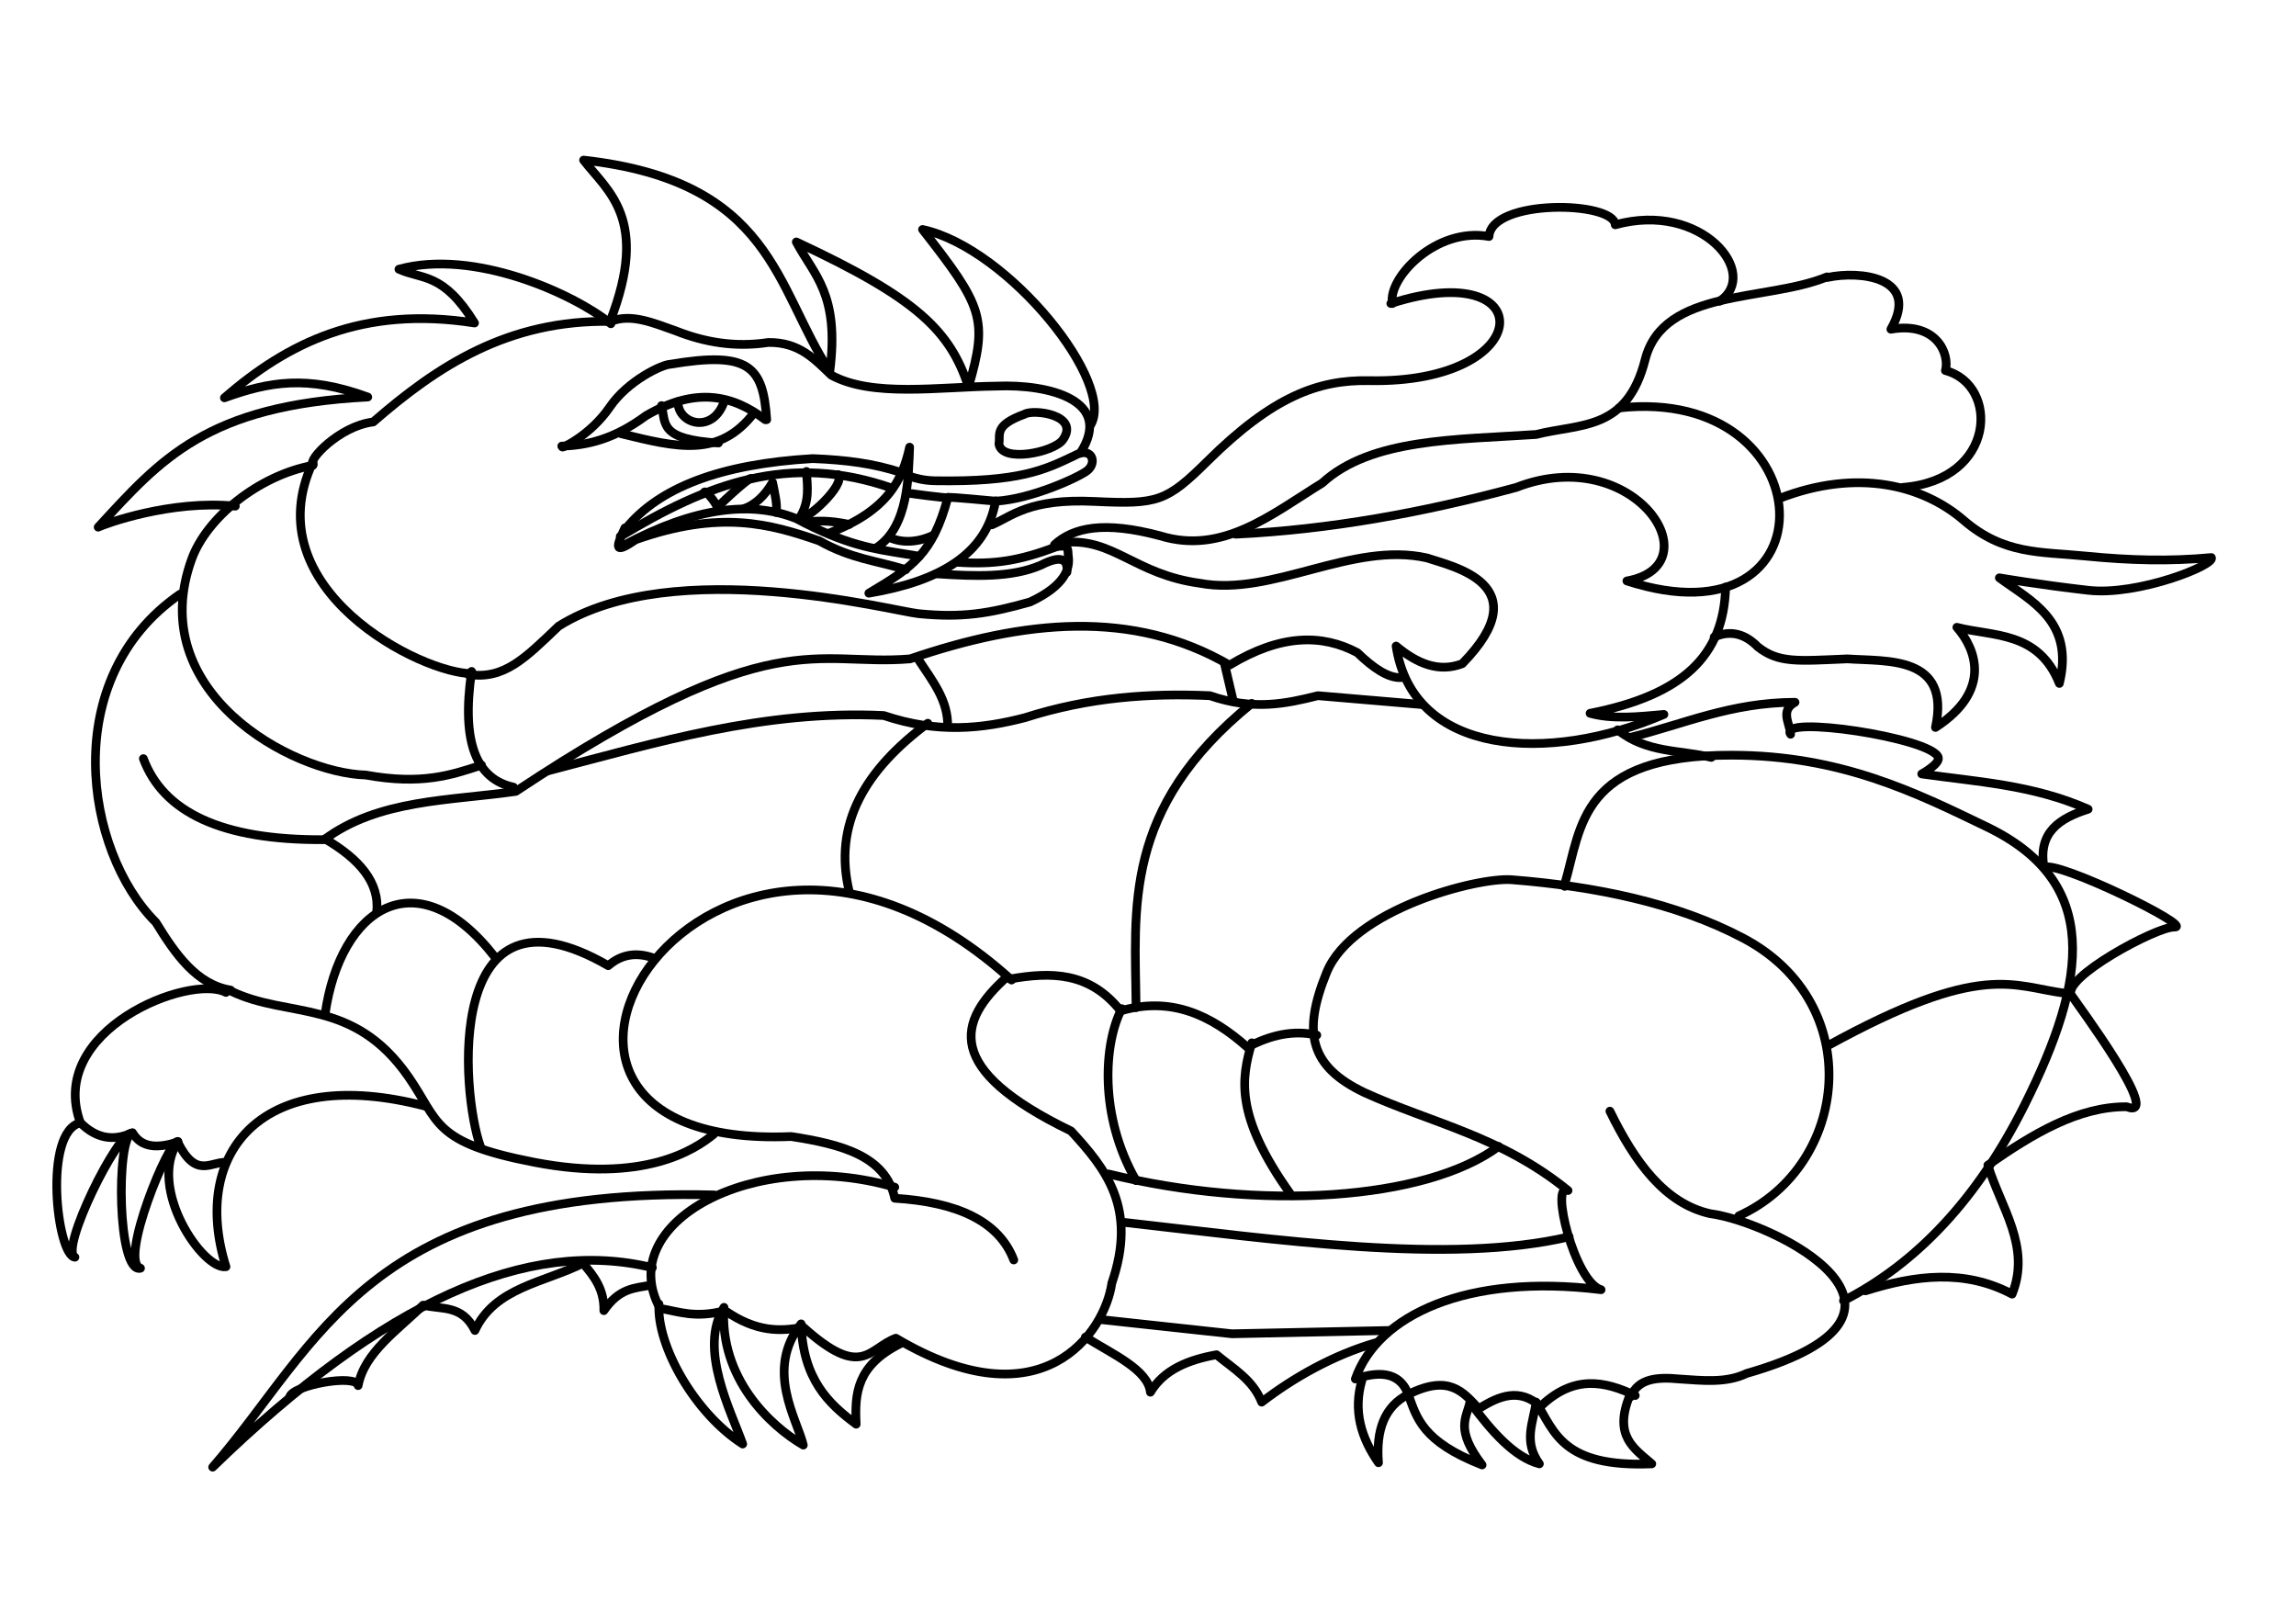<?xml version="1.0" encoding="UTF-8" standalone="no"?>
<!-- Created with Inkscape (http://www.inkscape.org/) -->
<svg
    xmlns:inkscape="http://www.inkscape.org/namespaces/inkscape"
    xmlns:rdf="http://www.w3.org/1999/02/22-rdf-syntax-ns#"
    xmlns="http://www.w3.org/2000/svg"
    xmlns:cc="http://creativecommons.org/ns#"
    xmlns:dc="http://purl.org/dc/elements/1.1/"
    xmlns:sodipodi="http://sodipodi.sourceforge.net/DTD/sodipodi-0.dtd"
    xmlns:svg="http://www.w3.org/2000/svg"
    xmlns:ns1="http://sozi.baierouge.fr"
    xmlns:xlink="http://www.w3.org/1999/xlink"
    id="svg2"
    sodipodi:docname="salamandre_01.svg"
    inkscape:export-filename="/home/bob/02_College_récent/salamandre_final.png"
    viewBox="0 0 1052.4 744.09"
    sodipodi:version="0.32"
    inkscape:export-xdpi="141"
    version="1.0"
    inkscape:output_extension="org.inkscape.output.svg.inkscape"
    inkscape:export-ydpi="141"
    inkscape:version="0.47 r22583"
  >
  <sodipodi:namedview
      id="base"
      bordercolor="#666666"
      inkscape:pageshadow="2"
      inkscape:window-y="14"
      pagecolor="#ffffff"
      inkscape:window-height="992"
      inkscape:window-maximized="0"
      inkscape:zoom="0.7"
      inkscape:window-x="6"
      showgrid="false"
      borderopacity="1.0"
      inkscape:current-layer="layer2"
      inkscape:cx="404.60779"
      inkscape:cy="272.65996"
      inkscape:window-width="1276"
      inkscape:pageopacity="0.0"
      inkscape:document-units="px"
  />
  <g
      id="layer2"
      inkscape:label="Calque"
      inkscape:groupmode="layer"
    >
    <g
        id="g2880"
        style="stroke-linejoin:round;stroke:#000000;stroke-linecap:round;stroke-width:4"
      >
      <path
          id="path2454"
          style="stroke-linejoin:round;stroke:#000000;stroke-linecap:round;stroke-width:4;fill:none"
          d="m454.64 240.52c9.2-3.9 17.04-12.17 47.15-10.71 28.86 1.4 32.89 0.11 51.78-18.57 29.65-29.34 50.55-37.26 73.93-36.79 77.4 1.56 78.86-57.54 10-35.36"
          inkscape:export-ydpi="141"
          sodipodi:nodetypes="csssc"
          inkscape:export-filename="/home/bob/02_College_récent/Salamandre_1.png"
          inkscape:export-xdpi="141"
      />
      <path
          id="path2456"
          style="stroke-linejoin:round;stroke:#000000;stroke-linecap:round;stroke-width:4;fill:none"
          d="m638.21 139.09c-2.18-11.72 20.12-35.18 44.29-30.71 1.14-17.336 57.2-16.328 57.86-5.36 39.8-11.017 66.8 22.57 47.85 35"
          inkscape:export-ydpi="141"
          sodipodi:nodetypes="cccc"
          inkscape:export-filename="/home/bob/02_College_récent/Salamandre_1.png"
          inkscape:export-xdpi="141"
      />
      <path
          id="path2458"
          style="stroke-linejoin:round;stroke:#000000;stroke-linecap:round;stroke-width:4;fill:none"
          d="m279.64 147.31c18.27-47.03-1.14-59.618-12.14-73.93 86.96 9.706 87.82 58.77 112.86 96.79 4.56-35.67-7.42-44.17-15.36-59.29 55.63 25.9 70.48 40.78 78.93 66.43 9.05-31.07 6.54-36.91-21.07-72.14 39.6 8.6 89.35 71.16 76.78 90"
          inkscape:export-ydpi="141"
          sodipodi:nodetypes="ccccccc"
          inkscape:export-filename="/home/bob/02_College_récent/Salamandre_1.png"
          inkscape:export-xdpi="141"
      />
      <path
          id="path2460"
          style="stroke-linejoin:round;stroke:#000000;stroke-linecap:round;stroke-width:4;fill:none"
          d="m143.57 212.67c-2.85-1.33 11.72-17.39 27.5-19.29 29.4-25.54 61.64-46.9 108.93-46.07 9.23-3.77 19.5 0.72 29.64 4.28 13.29 5.29 27.31 7.68 42.5 5.36 14.34-0.21 21.37 7.85 28.93 15 18.83 10.22 48.97 5.34 75.72 5 24.01-1.02 53.98 6.51 38.38 30.68"
          inkscape:export-ydpi="141"
          sodipodi:nodetypes="cccccccc"
          inkscape:export-filename="/home/bob/02_College_récent/Salamandre_1.png"
          inkscape:export-xdpi="141"
      />
      <path
          id="path2462"
          style="stroke-linejoin:round;stroke:#000000;stroke-linecap:round;stroke-width:4;fill:none"
          d="m469.64 189.81c-14.27 5.21-10.94 9.25-11.78 13.57 1.18 8.91 25.24 3.88 29.28-1.79 8.23-11.53-13.52-14.19-17.5-11.78z"
          inkscape:export-ydpi="141"
          sodipodi:nodetypes="ccsc"
          inkscape:export-filename="/home/bob/02_College_récent/Salamandre_1.png"
          inkscape:export-xdpi="141"
      />
      <path
          id="path2464"
          style="stroke-linejoin:round;stroke:#000000;stroke-linecap:round;stroke-width:4;fill:none"
          d="m280 148.38c-17.21-13.89-62.88-34.44-97.14-25 10.92 4.92 20.22 1.34 34.64 24.64-51.58-8.07-85.76 9.25-114.64 34.29 20.52-7.38 37.86-10.54 65.71-0.36-73.955 3.81-94.976 28.6-123.57 59.64 2.918-1.45 33.33-12.61 62.86-9.64"
          inkscape:export-ydpi="141"
          sodipodi:nodetypes="ccccccc"
          inkscape:export-filename="/home/bob/02_College_récent/Salamandre_1.png"
          inkscape:export-xdpi="141"
      />
      <path
          id="path2466"
          style="stroke-linejoin:round;stroke:#000000;stroke-linecap:round;stroke-width:4;fill:none"
          d="m257.86 204.81c-0.68 0.87 12.82-5.34 21.61-18.22 8.54-12.5 24.31-19.56 27.67-19.64 36.37-6.14 42.61 0.95 44.29 25.36"
          inkscape:export-ydpi="141"
          sodipodi:nodetypes="cscc"
          inkscape:export-filename="/home/bob/02_College_récent/Salamandre_1.png"
          inkscape:export-xdpi="141"
      />
      <path
          id="path2488"
          style="stroke-linejoin:round;stroke:#000000;stroke-linecap:round;stroke-width:4;fill:none"
          d="m257.5 204.45c11.67-0.3 24.06-3.21 38.57-13.93 23.11-13.55 40.06-9.3 54.64 1.79"
          inkscape:export-ydpi="141"
          sodipodi:nodetypes="ccc"
          inkscape:export-filename="/home/bob/02_College_récent/Salamandre_1.png"
          inkscape:export-xdpi="141"
      />
      <path
          id="path2490"
          style="stroke-linejoin:round;stroke:#000000;stroke-linecap:round;stroke-width:4;fill:none"
          d="m284.64 198.74c25.89 6.37 45.14 11.18 61.07-9.65"
          inkscape:export-ydpi="141"
          sodipodi:nodetypes="cc"
          inkscape:export-filename="/home/bob/02_College_récent/Salamandre_1.png"
          inkscape:export-xdpi="141"
      />
      <path
          id="path2492"
          style="stroke-linejoin:round;stroke:#000000;stroke-linecap:round;stroke-width:4;fill:none"
          d="m303.21 185.88c2.03 8.33-1.08 15.48 26.08 17.14"
          inkscape:export-ydpi="141"
          sodipodi:nodetypes="cc"
          inkscape:export-filename="/home/bob/02_College_récent/Salamandre_1.png"
          inkscape:export-xdpi="141"
      />
      <path
          id="path2494"
          style="stroke-linejoin:round;stroke:#000000;stroke-linecap:round;stroke-width:4;fill:none"
          d="m310.71 184.09c0.03 10.54 16.49 15.06 21.43-0.71"
          inkscape:export-ydpi="141"
          sodipodi:nodetypes="cc"
          inkscape:export-filename="/home/bob/02_College_récent/Salamandre_1.png"
          inkscape:export-xdpi="141"
      />
      <path
          id="path2496"
          style="stroke-linejoin:round;stroke:#000000;stroke-linecap:round;stroke-width:4;fill:none"
          d="m286.79 242.31c15.11-18.71 43.17-29.66 85.71-32.14 15.42 0.6 28.04 2.24 40.71 6.42"
          inkscape:export-ydpi="141"
          sodipodi:nodetypes="ccc"
          inkscape:export-filename="/home/bob/02_College_récent/Salamandre_1.png"
          inkscape:export-xdpi="141"
      />
      <path
          id="path2498"
          style="stroke-linejoin:round;stroke:#000000;stroke-linecap:round;stroke-width:4;fill:none"
          d="m286.43 241.95c-4.5 9.52-4.76 12 5 5.36 38.64-13.59 61.35-7.32 84.11 0.57 14.79 8.33 26.55 9.09 39.65 13.21"
          inkscape:export-ydpi="141"
          sodipodi:nodetypes="cccc"
          inkscape:export-filename="/home/bob/02_College_récent/Salamandre_1.png"
          inkscape:export-xdpi="141"
      />
      <path
          id="path2500"
          style="stroke-linejoin:round;stroke:#000000;stroke-linecap:round;stroke-width:4;fill:none"
          d="m284.29 245.88c39.57-23.93 77.05-38.8 124.64-22.14"
          inkscape:export-ydpi="141"
          sodipodi:nodetypes="cc"
          inkscape:export-filename="/home/bob/02_College_récent/Salamandre_1.png"
          inkscape:export-xdpi="141"
      />
      <path
          id="path2502"
          style="stroke-linejoin:round;stroke:#000000;stroke-linecap:round;stroke-width:4;fill:none"
          d="m286.07 249.81c32.81-17.54 58.5-20.31 78.93-12.14 22.79 12.19 35.52 13.88 49.83 16.19 1.48 0.24 4.97 0.73 6.48 1.08"
          inkscape:export-ydpi="141"
          sodipodi:nodetypes="ccsc"
          inkscape:export-filename="/home/bob/02_College_récent/Salamandre_1.png"
          inkscape:export-xdpi="141"
      />
      <path
          id="path2504"
          style="stroke-linejoin:round;stroke:#000000;stroke-linecap:round;stroke-width:4;fill:none"
          d="m438.57 257.67c17.26 1.17 28.4-0.64 45.66-7.08 6.24-1.29 5.07 1.73 5.46 4.41 0.75 5.18-1.08 13.22-17.55 20.88-18.82 5.3-31.03 7.34-51.07 5.36-11.58-1.15-111.87-27.6-165 5.71-15.37 14.66-24.96 24.63-41.43 22.14"
          inkscape:export-ydpi="141"
          sodipodi:nodetypes="ccscscc"
          inkscape:export-filename="/home/bob/02_College_récent/Salamandre_1.png"
          inkscape:export-xdpi="141"
      />
      <path
          id="path2506"
          style="stroke-linejoin:round;stroke:#000000;stroke-linecap:round;stroke-width:4;fill:none"
          d="m429.82 263.01c17.07 1.1 33.92 1.8 47.35-4.04 9.19-4.68 12.43-2.8 11.87 3.28"
          inkscape:export-ydpi="141"
          sodipodi:nodetypes="ccc"
          inkscape:export-filename="/home/bob/02_College_récent/Salamandre_1.png"
          inkscape:export-xdpi="141"
      />
      <path
          id="path2508"
          style="stroke-linejoin:round;stroke:#000000;stroke-linecap:round;stroke-width:4;fill:none"
          d="m434.49 227.91c-6.94 25.89-16.19 32.02-36.24 43.94 31.75-5.34 53.89-17.47 58.09-42.3"
          inkscape:export-ydpi="141"
          sodipodi:nodetypes="ccc"
          inkscape:export-filename="/home/bob/02_College_récent/Salamandre_1.png"
          inkscape:export-xdpi="141"
      />
      <path
          id="path2510"
          style="stroke-linejoin:round;stroke:#000000;stroke-linecap:round;stroke-width:4;fill:none"
          d="m379.69 244.45c27.58-10.48 33.92-24.73 37.25-39.52-0.57 12.83-0.39 36.23-15.03 45.96"
          inkscape:export-ydpi="141"
          sodipodi:nodetypes="ccc"
          inkscape:export-filename="/home/bob/02_College_récent/Salamandre_1.png"
          inkscape:export-xdpi="141"
      />
      <path
          id="path2512"
          style="stroke-linejoin:round;stroke:#000000;stroke-linecap:round;stroke-width:4;fill:none"
          d="m416.31 218.06c3.36 1.14 6.97 2.13 11.99 2.27 39.17 0.68 50.65-5.07 64.15-11.49 7.79-4.48 10.72 2.99 5.93 6.82-3.78 3.02-25.74 13.12-41.92 14.01-0.56 0.04-21.59-2.14-21.84-1.64-0.25 0.51-19.19-2.14-19.19-2.14"
          inkscape:export-ydpi="141"
          sodipodi:nodetypes="cccsssc"
          inkscape:export-filename="/home/bob/02_College_récent/Salamandre_1.png"
          inkscape:export-xdpi="141"
      />
      <path
          id="path2514"
          style="stroke-linejoin:round;stroke:#000000;stroke-linecap:round;stroke-width:4;fill:none"
          d="m143.44 211.74c-27.41 58.16 49.94 97.27 73.24 96.98"
          inkscape:export-ydpi="141"
          sodipodi:nodetypes="cc"
          inkscape:export-filename="/home/bob/02_College_récent/Salamandre_1.png"
          inkscape:export-xdpi="141"
      />
      <path
          id="path2516"
          style="stroke-linejoin:round;stroke:#000000;stroke-linecap:round;stroke-width:4;fill:none"
          d="m143.44 213.26c-25.01 4.67-48.667 24-55.557 42.93-22.155 60.88 45.887 98.05 79.807 99 25.59 4.64 39.25 0 53.03-4.55"
          inkscape:export-ydpi="141"
          sodipodi:nodetypes="cscc"
          inkscape:export-filename="/home/bob/02_College_récent/Salamandre_1.png"
          inkscape:export-xdpi="141"
      />
      <path
          id="path2518"
          style="stroke-linejoin:round;stroke:#000000;stroke-linecap:round;stroke-width:4;fill:none"
          d="m216.17 307.71c-4.9 33.22 2.56 49.43 19.2 53.03"
          inkscape:export-ydpi="141"
          sodipodi:nodetypes="cc"
          inkscape:export-filename="/home/bob/02_College_récent/Salamandre_1.png"
          inkscape:export-xdpi="141"
      />
      <path
          id="path2415"
          style="stroke-linejoin:round;stroke:#000000;stroke-linecap:round;stroke-width:4;fill:none"
          d="m369.64 216.06c0.45 6.89 1.56 13.72-3.03 21.07 1.9 2.6 21.47-15.02 17.5-19.64"
          inkscape:export-ydpi="141"
          sodipodi:nodetypes="ccc"
          inkscape:export-filename="/home/bob/02_College_récent/Salamandre_1.png"
          inkscape:export-xdpi="141"
      />
      <path
          id="path2417"
          style="stroke-linejoin:round;stroke:#000000;stroke-linecap:round;stroke-width:4;fill:none"
          d="m322.86 225.52c0.73-1.22 6.83 7.01 5.89 7.5-2.37 1.24 15.03-14.75 15.54-13.75"
          inkscape:export-ydpi="141"
          sodipodi:nodetypes="csc"
          inkscape:export-filename="/home/bob/02_College_récent/Salamandre_1.png"
          inkscape:export-xdpi="141"
      />
      <path
          id="path2419"
          style="stroke-linejoin:round;stroke:#000000;stroke-linecap:round;stroke-width:4;fill:none"
          d="m340.71 233.2c4.98-1.52 9.84-5.87 13.4-12.14 1.07 5.25 2.37 10.79 1.6 13.75"
          inkscape:export-ydpi="141"
          sodipodi:nodetypes="ccc"
          inkscape:export-filename="/home/bob/02_College_récent/Salamandre_1.png"
          inkscape:export-xdpi="141"
      />
      <path
          id="path2421"
          style="stroke-linejoin:round;stroke:#000000;stroke-linecap:round;stroke-width:4;fill:none"
          d="m407.5 246.24c6.24 2.9 13.82 2.22 20.54-1.07"
          inkscape:export-ydpi="141"
          sodipodi:nodetypes="cc"
          inkscape:export-filename="/home/bob/02_College_récent/Salamandre_1.png"
          inkscape:export-xdpi="141"
      />
      <path
          id="path2423"
          style="stroke-linejoin:round;stroke:#000000;stroke-linecap:round;stroke-width:4;fill:none"
          d="m368.75 239.45c5.23-0.91 11.52-1.03 20.54 0.89"
          inkscape:export-ydpi="141"
          sodipodi:nodetypes="cc"
          inkscape:export-filename="/home/bob/02_College_récent/Salamandre_1.png"
          inkscape:export-xdpi="141"
      />
      <path
          id="path2425"
          style="stroke-linejoin:round;stroke:#000000;stroke-linecap:round;stroke-width:4;fill:none"
          d="m487.9 248.61c22.37-2.16 32.18 14.63 62.13 18.69 33.16 6.2 69.58-19.35 104.04-11.61 11.18 3.86 51.87 11.91 16.17 48.48-10.86 4.13-20.79-0.12-30.31-8.08 7.59 50.23 69.59 54.11 122.74 31.32-11.69 1.04-23.47 2.37-33.84-0.51 42.42-8.36 61.34-26.27 62.12-57.83"
          inkscape:export-ydpi="141"
          sodipodi:nodetypes="cccccccc"
          inkscape:export-filename="/home/bob/02_College_récent/Salamandre_1.png"
          inkscape:export-xdpi="141"
      />
      <path
          id="path2427"
          style="stroke-linejoin:round;stroke:#000000;stroke-linecap:round;stroke-width:4;fill:none"
          d="m483.36 249.62c8.52-7.81 22.51-10.99 48.49-4.04 28.49 8.77 50.9-9.82 74.24-24.24 22.38-20.5 61.44-19.76 97.99-22.22 20.45-5.18 41.65-1.52 50-34.35 8.35-32.82 55.74-26.43 83.34-37.88"
          inkscape:export-ydpi="141"
          sodipodi:nodetypes="cccczc"
          inkscape:export-filename="/home/bob/02_College_récent/Salamandre_1.png"
          inkscape:export-xdpi="141"
      />
      <path
          id="path2429"
          style="stroke-linejoin:round;stroke:#000000;stroke-linecap:round;stroke-width:4;fill:none"
          d="m566.43 244.81c42.86-2.07 85.71-9.85 128.57-21.43 53.96-21.05 91.09 35.62 50.71 42.86 96.23 31.29 91.45-89.77-3.57-79.29"
          inkscape:export-ydpi="141"
          sodipodi:nodetypes="cccc"
          inkscape:export-filename="/home/bob/02_College_récent/Salamandre_1.png"
          inkscape:export-xdpi="141"
      />
      <path
          id="path2431"
          style="stroke-linejoin:round;stroke:#000000;stroke-linecap:round;stroke-width:4;fill:none"
          d="m815.71 228.38c35.94-13.94 65.88-5.87 84.29 10s35.2 14.39 55.71 16.43c20.52 2.03 38.83 2.5 57.89 0.71 2.2 3.31-33.55 17.62-56.46 15s-40.71-5.71-40.71-5.71c14.03 10.41 34.55 19.58 27.5 48.39-9.57-24.11-30.63-21.46-46.97-25.71 8.84 9.99 16.08 29.14-9.82 45.89 7.17-33.15-22.42-30.16-40.35-31.43-23 0.97-31.53 2-41.08-5.53-5.26-5.36-11.89-8.1-20-4.47"
          inkscape:export-ydpi="141"
          sodipodi:nodetypes="czzczccccccc"
          inkscape:export-filename="/home/bob/02_College_récent/Salamandre_1.png"
          inkscape:export-xdpi="141"
      />
      <path
          id="path2433"
          style="stroke-linejoin:round;stroke:#000000;stroke-linecap:round;stroke-width:4;fill:none"
          d="m837.67 127.14c14.88-3.2 42.72-0.17 29.04 23.74 21-3.62 27.03 11.42 25 18.94 24.71 6.47 23.52 50.1-19.44 53.54"
          inkscape:export-ydpi="141"
          sodipodi:nodetypes="cccc"
          inkscape:export-filename="/home/bob/02_College_récent/Salamandre_1.png"
          inkscape:export-xdpi="141"
      />
      <path
          id="path2435"
          style="stroke-linejoin:round;stroke:#000000;stroke-linecap:round;stroke-width:4;fill:none"
          d="m82.5 272.31c-55.846 38.45-43.845 117.75-11.071 150.36 9.061 14.75 18.669 28.49 34.281 31.07"
          inkscape:export-ydpi="141"
          sodipodi:nodetypes="ccc"
          inkscape:export-filename="/home/bob/02_College_récent/Salamandre_1.png"
          inkscape:export-xdpi="141"
      />
      <path
          id="path3207"
          style="stroke-linejoin:round;stroke:#000000;stroke-linecap:round;stroke-width:4;fill:none"
          d="m642.14 310.52c-5.64 0.29-12.45-4.11-20-11.43-16.05-8.49-34.91-8.6-58.57 5.72-44.48-25.86-94.36-20.62-146.43-2.86-43.67 3.68-62.14-17.85-180.71 60.72-30.4 4.4-62.78 3.54-87.86 22.14-47.18 0.33-73.761-12.72-82.856-37.14"
          inkscape:export-ydpi="141"
          sodipodi:nodetypes="ccccccc"
          inkscape:export-filename="/home/bob/02_College_récent/Salamandre_1.png"
          inkscape:export-xdpi="141"
      />
      <path
          id="path2428"
          style="stroke-linejoin:round;stroke:#000000;stroke-linecap:round;stroke-width:4;fill:none"
          d="m106.17 454.35c26.08 12.49 55.72 2.8 80.97 39.03 14.35 20.59 10.69 30.2 57.86 39.29 50 9.63 73.3-5.64 82.14-12.86"
          inkscape:export-ydpi="141"
          sodipodi:nodetypes="cssc"
          inkscape:export-filename="/home/bob/02_College_récent/Salamandre_1.png"
          inkscape:export-xdpi="141"
      />
      <path
          id="path2430"
          style="stroke-linejoin:round;stroke:#000000;stroke-linecap:round;stroke-width:4;fill:none"
          d="m149 464.79c7-49.02 42.16-71.93 77.78-26.27"
          inkscape:export-ydpi="141"
          sodipodi:nodetypes="cc"
          inkscape:export-filename="/home/bob/02_College_récent/Salamandre_1.png"
          inkscape:export-xdpi="141"
      />
      <path
          id="path2432"
          style="stroke-linejoin:round;stroke:#000000;stroke-linecap:round;stroke-width:4;fill:none"
          d="m220.21 525.4c-8.93-24.74-16.75-126.51 58.59-82.84 6.2-5.37 13.16-6.23 20.71-3.53"
          inkscape:export-ydpi="141"
          sodipodi:nodetypes="ccc"
          inkscape:export-filename="/home/bob/02_College_récent/Salamandre_1.png"
          inkscape:export-xdpi="141"
      />
      <path
          id="path2434"
          style="stroke-linejoin:round;stroke:#000000;stroke-linecap:round;stroke-width:4;fill:none"
          d="m149 384.48c15.55 9.11 25.2 19.86 23.65 33.73"
          inkscape:export-ydpi="141"
          sodipodi:nodetypes="cc"
          inkscape:export-filename="/home/bob/02_College_récent/Salamandre_1.png"
          inkscape:export-xdpi="141"
      />
      <path
          id="path2436"
          style="stroke-linejoin:round;stroke:#000000;stroke-linecap:round;stroke-width:4;fill:none"
          d="m103.57 454.81c-16.607-8.7-82.342 17.22-66.708 59.78-17.235 3.97-10.714 60.86-2.517 61.57-7.24-3.31 19.761-57.66 26.012-56.82-7.109 2.28-6.601 64.61 4.04 61.87-10.102-3.08 13.176-59.36 17.173-58.09"
          inkscape:export-ydpi="141"
          sodipodi:nodetypes="cccccc"
          inkscape:export-filename="/home/bob/02_College_récent/Salamandre_1.png"
          inkscape:export-xdpi="141"
      />
      <path
          id="path2438"
          style="stroke-linejoin:round;stroke:#000000;stroke-linecap:round;stroke-width:4;fill:none"
          d="m81.429 523.38c-13.985 21.43 11.687 58.8 22.141 57.14-16.493-52.64 16.99-93.09 91.43-73.57"
          inkscape:export-ydpi="141"
          sodipodi:nodetypes="ccc"
          inkscape:export-filename="/home/bob/02_College_récent/Salamandre_1.png"
          inkscape:export-xdpi="141"
      />
      <path
          id="path2440"
          style="stroke-linejoin:round;stroke:#000000;stroke-linecap:round;stroke-width:4;fill:none"
          d="m37.143 514.81c6.603 6.44 14.277 8.6 23.571 4.28 4.213 7.2 11.809 7.15 20.715 4.29 8.405 16.92 14.97 9.01 22.141 9.29"
          inkscape:export-ydpi="141"
          sodipodi:nodetypes="cccc"
          inkscape:export-filename="/home/bob/02_College_récent/Salamandre_1.png"
          inkscape:export-xdpi="141"
      />
      <path
          id="path2437"
          style="stroke-linejoin:round;stroke:#000000;stroke-linecap:round;stroke-width:4;fill:none"
          d="m251.53 353.17c49.67-12.94 98.68-27.88 153.54-25.26 24.75 8.34 45.24 6.03 64.65 1.01 29.83-9.54 57.71-11.28 84.85-10.1 19.94 6.88 34.84 3.68 49.5 0l47.48 4.04"
          inkscape:export-ydpi="141"
          sodipodi:nodetypes="cccccc"
          inkscape:export-filename="/home/bob/02_College_récent/Salamandre_1.png"
          inkscape:export-xdpi="141"
      />
      <path
          id="path3209"
          style="stroke-linejoin:round;stroke:#000000;stroke-linecap:round;stroke-width:4;fill:none"
          d="m464.67 577.42c-6.86-17.92-26.15-26.52-54.55-28.28-4.14-19.45-24.74-24.78-47.48-28.29-162.31 6.94-38.72-198.21 101.02-71.72"
          inkscape:export-ydpi="141"
          sodipodi:nodetypes="cccc"
          inkscape:export-filename="/home/bob/02_College_récent/Salamandre_1.png"
          inkscape:export-xdpi="141"
      />
      <path
          id="path3211"
          style="stroke-linejoin:round;stroke:#000000;stroke-linecap:round;stroke-width:4;fill:none"
          d="m421.23 302.66c6.15 9.39 13.43 18.33 13.14 30.3"
          inkscape:export-ydpi="141"
          sodipodi:nodetypes="cc"
          inkscape:export-filename="/home/bob/02_College_récent/Salamandre_1.png"
          inkscape:export-xdpi="141"
      />
      <path
          id="path3213"
          style="stroke-linejoin:round;stroke:#000000;stroke-linecap:round;stroke-width:4;fill:none"
          d="m425.27 331.45c-28.31 21.08-43.83 45.95-35.86 77.78"
          inkscape:export-ydpi="141"
          sodipodi:nodetypes="cc"
          inkscape:export-filename="/home/bob/02_College_récent/Salamandre_1.png"
          inkscape:export-xdpi="141"
      />
      <path
          id="path3215"
          style="stroke-linejoin:round;stroke:#000000;stroke-linecap:round;stroke-width:4;fill:none"
          d="m573.77 322.36c-59.49 48.28-53.42 93.71-53.04 139.4"
          inkscape:export-ydpi="141"
          sodipodi:nodetypes="cc"
          inkscape:export-filename="/home/bob/02_College_récent/Salamandre_1.png"
          inkscape:export-xdpi="141"
      />
      <path
          id="path3219"
          style="stroke-linejoin:round;stroke:#000000;stroke-linecap:round;stroke-width:4;fill:none"
          d="m410.12 544.08c-65.05-19.09-128.95 16.82-107.58 55.56 8.82 1.46 15.94 4.6 29.8 1.01 14.44 10 25.4 9.54 35.86 7.58 27 24.27 29.88 9.73 42.43 5.05 67.23 39.92 95.77-2.69 98.99-25.25 11.85-34.43-2.81-52.44-18.69-69.7-58.65-28.38-52.09-50.35-29.29-70.72"
          inkscape:export-ydpi="141"
          sodipodi:nodetypes="cccccccc"
          inkscape:export-filename="/home/bob/02_College_récent/Salamandre_1.png"
          inkscape:export-xdpi="141"
      />
      <path
          id="path3221"
          style="stroke-linejoin:round;stroke:#000000;stroke-linecap:round;stroke-width:4;fill:none"
          d="m302.04 597.62c-1.11 19.28 16.63 50.25 38.38 64.15-5.27-14.96-20.46-43.72-8.58-62.63-2.17 32.53 21.34 54.41 36.36 63.13-2.89-11.96-17.6-34.5-1.01-55.56 0.88 25.38 12.44 36.51 25.25 45.97-0.74-14.25 0.36-26.94 20.21-36.87"
          inkscape:export-ydpi="141"
          sodipodi:nodetypes="ccccccc"
          inkscape:export-filename="/home/bob/02_College_récent/Salamandre_1.png"
          inkscape:export-xdpi="141"
      />
      <path
          id="path2439"
          style="stroke-linejoin:round;stroke:#000000;stroke-linecap:round;stroke-width:4;fill:none"
          d="m463.15 448.62c18.35-3.18 36.15-3.44 50.51 14.65 23.22-6.79 41.57 2.02 58.09 16.67 10.6-5.64 21.21-7.99 31.82-5.56"
          inkscape:export-ydpi="141"
          sodipodi:nodetypes="cccc"
          inkscape:export-filename="/home/bob/02_College_récent/Salamandre_1.png"
          inkscape:export-xdpi="141"
      />
      <path
          id="path2441"
          style="stroke-linejoin:round;stroke:#000000;stroke-linecap:round;stroke-width:4;fill:none"
          d="m508.11 538.02c69.3 17.05 145.33 12.17 178.79-12.62"
          inkscape:export-ydpi="141"
          sodipodi:nodetypes="cc"
          inkscape:export-filename="/home/bob/02_College_récent/Salamandre_1.png"
          inkscape:export-xdpi="141"
      />
      <path
          id="path2443"
          style="stroke-linejoin:round;stroke:#000000;stroke-linecap:round;stroke-width:4;fill:none"
          d="m514.17 462.26c-8.2 15.72-10.57 48.93 6.56 78.79"
          inkscape:export-ydpi="141"
          sodipodi:nodetypes="cc"
          inkscape:export-filename="/home/bob/02_College_récent/Salamandre_1.png"
          inkscape:export-xdpi="141"
      />
      <path
          id="path2445"
          style="stroke-linejoin:round;stroke:#000000;stroke-linecap:round;stroke-width:4;fill:none"
          d="m573.77 477.92c-4.73 16.14-7.97 33.25 17.67 69.19"
          inkscape:export-ydpi="141"
          sodipodi:nodetypes="cc"
          inkscape:export-filename="/home/bob/02_College_récent/Salamandre_1.png"
          inkscape:export-xdpi="141"
      />
      <path
          id="path2447"
          style="stroke-linejoin:round;stroke:#000000;stroke-linecap:round;stroke-width:4;fill:none"
          d="m515.68 560.25c69.3 7.75 148.51 19.51 203.55 6.56"
          inkscape:export-ydpi="141"
          sodipodi:nodetypes="cc"
          inkscape:export-filename="/home/bob/02_College_récent/Salamandre_1.png"
          inkscape:export-xdpi="141"
      />
      <path
          id="path2449"
          style="stroke-linejoin:round;stroke:#000000;stroke-linecap:round;stroke-width:4;fill:none"
          d="m797.01 557.22c50.44-22.86 58.89-97.31 2.02-127.28-30.72-16.2-68.06-23.77-106.07-26.77-15.87-1.26-73.08 13.71-84.85 42.42-11.47 28-7.36 43.3 17.17 55.06 30.88 14.1 62.7 19.94 93.44 44.95-8.36-4.43 2.97 41.98 15.16 45.46-61.58-7.62-102.45 11.72-112.64 40.91 12.8-4.38 20.88-2.02 24.25 7.07 18.83-9.45 25.26-0.98 32.32 6.56 9.43-6.01 18.86-9.64 28.29-1.01 15.29-14.7 29.47-11.66 43.43-5.05"
          inkscape:export-ydpi="141"
          sodipodi:nodetypes="cssscccccccc"
          inkscape:export-filename="/home/bob/02_College_récent/Salamandre_1.png"
          inkscape:export-xdpi="141"
      />
      <path
          id="path2451"
          style="stroke-linejoin:round;stroke:#000000;stroke-linecap:round;stroke-width:4;fill:none"
          d="m504.07 604.69l60.61 6.57 72.22-1.52"
          inkscape:export-ydpi="141"
          inkscape:export-filename="/home/bob/02_College_récent/Salamandre_1.png"
          inkscape:export-xdpi="141"
      />
      <path
          id="path2453"
          style="stroke-linejoin:round;stroke:#000000;stroke-linecap:round;stroke-width:4;fill:none"
          d="m497.5 612.77c12.45 7.86 28.7 14.88 29.8 25.26 6.21-10.39 17.4-14.82 30.3-17.17 7.74 6.4 16.75 11.53 20.71 21.71 14.37-11.05 32.78-21.6 52.53-27.27"
          inkscape:export-ydpi="141"
          sodipodi:nodetypes="ccccc"
          inkscape:export-filename="/home/bob/02_College_récent/Salamandre_1.png"
          inkscape:export-xdpi="141"
      />
      <path
          id="path2455"
          style="stroke-linejoin:round;stroke:#000000;stroke-linecap:round;stroke-width:4;fill:none"
          d="m737.92 509.23c11.44 23.42 25.15 42.3 45.96 46.98 28.54 3.68 113.54 45.52 16.67 73.23-9.36 4.5-20.16 3.23-30.81 2.53-10.03-0.97-18.87-0.29-22.23 8.08"
          inkscape:export-ydpi="141"
          sodipodi:nodetypes="ccccc"
          inkscape:export-filename="/home/bob/02_College_récent/Salamandre_1.png"
          inkscape:export-xdpi="141"
      />
      <path
          id="path2457"
          style="stroke-linejoin:round;stroke:#000000;stroke-linecap:round;stroke-width:4;fill:none"
          d="m624.27 632.47c-4.13 14.11-0.38 26.46 7.58 37.88-1.22-14.92 2.74-25.81 13.64-31.31 3.9 10.77 6.41 21.55 33.84 32.32-12.4-16.31-7.19-21.4-5.56-28.79 10.07 13.7 20.41 25.27 31.82 28.29-7.56-10.44-2.66-19.09-1.51-28.29 8.55 13.81 12.16 29.99 53.03 28.29-7.97-6.99-17.71-12.64-10.1-31.32"
          inkscape:export-ydpi="141"
          sodipodi:nodetypes="ccccccccc"
          inkscape:export-filename="/home/bob/02_College_récent/Salamandre_1.png"
          inkscape:export-xdpi="141"
      />
      <path
          id="path2459"
          style="stroke-linejoin:round;stroke:#000000;stroke-linecap:round;stroke-width:4;fill:none"
          d="m717.21 406.2c-0.68 0-0.68 0 0 0z"
          inkscape:export-ydpi="141"
          inkscape:export-filename="/home/bob/02_College_récent/Salamandre_1.png"
          inkscape:export-xdpi="141"
      />
      <path
          id="path2461"
          style="stroke-linejoin:round;stroke:#000000;stroke-linecap:round;stroke-width:4;fill:none"
          d="m717.21 405.19c7.73-26.4 6.92-59.24 76.77-59.1 49.92 0.11 84.2 17.18 116.67 32.83 52.37 25.24 46.46 69.5 17.18 127.79-21.48 42.75-49.24 72.24-82.84 89.4"
          inkscape:export-ydpi="141"
          sodipodi:nodetypes="csssc"
          inkscape:export-filename="/home/bob/02_College_récent/Salamandre_1.png"
          inkscape:export-xdpi="141"
      />
      <path
          id="path2463"
          style="stroke-linejoin:round;stroke:#000000;stroke-linecap:round;stroke-width:4;fill:none"
          d="m837.42 479.43c71.36-39.29 85.2-27.28 109.09-24.24"
          inkscape:export-ydpi="141"
          sodipodi:nodetypes="cc"
          inkscape:export-filename="/home/bob/02_College_récent/Salamandre_1.png"
          inkscape:export-xdpi="141"
      />
      <path
          id="path2465"
          style="stroke-linejoin:round;stroke:#000000;stroke-linecap:round;stroke-width:4;fill:none"
          d="m741.45 334.48c13.23 10.72 28.51 9.1 42.93 12.62"
          inkscape:export-ydpi="141"
          sodipodi:nodetypes="cc"
          inkscape:export-filename="/home/bob/02_College_récent/Salamandre_1.png"
          inkscape:export-xdpi="141"
      />
      <path
          id="path2467"
          style="stroke-linejoin:round;stroke:#000000;stroke-linecap:round;stroke-width:4;fill:none"
          d="m747.01 338.01c24.67-6.11 46.25-16.09 75.76-16.16-6.96 3.84-2.37 9.59-2.02 14.65-6.23-9 64.82 1.6 67.68 10.6 0.93 2.93-7.58 7.58-7.58 7.58 25.43 3.64 50.85 4.93 76.27 16.16-13.09 4.16-23.13 10.6-20.2 26.77 5.12-3.98 69.88 27.68 59.6 27.28-7.85-0.31-52.02 23.45-46.98 31.31 2.1 3.27 42.72 57.81 25.26 51.01-22.04-0.14-42.93 12.29-63.64 26.77 5.88 19.34 19.89 37.32 11.11 59.1-21.61-11.48-44.23-8.78-67.18-1.52"
          inkscape:export-ydpi="141"
          sodipodi:nodetypes="ccccccccscccc"
          inkscape:export-filename="/home/bob/02_College_récent/Salamandre_1.png"
          inkscape:export-xdpi="141"
      />
      <path
          id="path2469"
          style="stroke-linejoin:round;stroke:#000000;stroke-linecap:round;stroke-width:4;fill:none"
          d="m561.14 303.67l4.04 17.17"
          inkscape:export-ydpi="141"
          inkscape:export-filename="/home/bob/02_College_récent/Salamandre_1.png"
          inkscape:export-xdpi="141"
      />
      <path
          id="path2477"
          style="stroke-linejoin:round;stroke:#000000;stroke-linecap:round;stroke-width:4;fill:none"
          d="m327.29 547.62c-158.87-3.87-180.93 68.51-229.81 124.75 78.62-76.31 144.45-105.33 201.53-91.42"
          inkscape:export-ydpi="141"
          sodipodi:nodetypes="ccc"
          inkscape:export-filename="/home/bob/02_College_récent/Salamandre_1.png"
          inkscape:export-xdpi="141"
      />
      <path
          id="path2479"
          style="stroke-linejoin:round;stroke:#000000;stroke-linecap:round;stroke-width:4;fill:none"
          d="m132.84 640.05c1.64-5.28 30.39-10.57 31.31-5.05 2.92-15.3 18.15-25.32 29.8-36.87 8.34 2.15 17.87-0.42 23.74 11.61 9.09-19.79 31.93-21.91 49.5-30.81 5.04 5.86 9.83 11.91 9.59 21.72 7.07-10.35 14.14-10.31 21.22-11.61"
          inkscape:export-ydpi="141"
          sodipodi:nodetypes="ccccccc"
          inkscape:export-filename="/home/bob/02_College_récent/Salamandre_1.png"
          inkscape:export-xdpi="141"
      />
    </g
    >
  </g
  >
</svg
>
